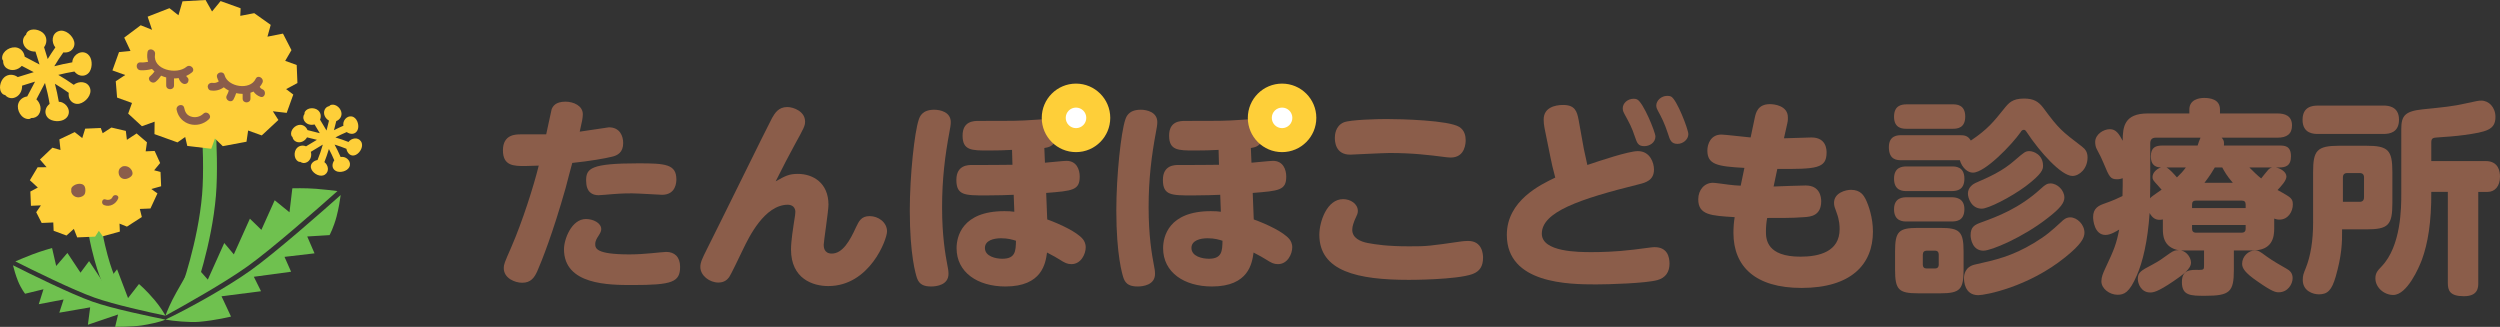<?xml version="1.0" encoding="utf-8"?>
<!-- Generator: Adobe Illustrator 26.0.1, SVG Export Plug-In . SVG Version: 6.00 Build 0)  -->
<svg version="1.1" id="レイヤー_1" xmlns="http://www.w3.org/2000/svg" xmlns:xlink="http://www.w3.org/1999/xlink" x="0px"
	 y="0px" viewBox="0 0 462.076 60.416" style="enable-background:new 0 0 462.076 60.416;" xml:space="preserve">
<rect x="0" y="0" width="462.076" height="60.416" fill="#333333" stroke="none"/>
<style type="text/css">
	.st0{fill:#6FC14F;}
	.st1{fill:#FECF39;}
	.st2{fill:#8B5D4A;}
	.st3{fill:#FFFFFF;}
</style>
<path class="st0" d="M19.763,53.861c-0.142-0.185-1.428-1.979-2.833-7.911c-1.884-7.955-0.626-11.979-0.571-12.146l2.438,0.793
	L17.578,34.2l1.222,0.388c-0.011,0.035-1.07,3.61,0.626,10.771c1.265,5.342,2.375,6.945,2.386,6.961L19.763,53.861z"/>
<path class="st0" d="M35.784,54.591l-2.409-0.879c0.032-0.089,3.247-8.99,3.982-17.775c0.657-7.867-0.741-21.92-0.756-22.061
	l2.552-0.257c0.059,0.586,1.436,14.429,0.759,22.532C39.148,45.287,35.921,54.215,35.784,54.591"/>
<polygon class="st1" points="6.991,34.664 5.609,35.399 5.722,38.037 7.562,37.958 6.695,39.225 7.701,41.21 9.849,41.118 
	9.914,42.652 12.288,43.534 13.649,42.308 14.269,43.879 17.582,43.737 18.273,42.663 18.993,43.677 22.152,42.804 22.089,41.332 
	23.464,41.887 26.216,40.11 25.845,38.62 27.808,38.536 29.102,35.746 27.961,34.934 29.783,34.426 29.67,31.788 28.489,31.47 
	29.599,30.132 28.582,27.901 26.925,27.972 27.161,26.302 25.247,24.663 23.454,25.846 23.26,24.195 20.591,23.572 18.976,24.625 
	18.628,23.656 15.744,23.779 15.204,25.523 13.805,24.416 10.974,25.766 11.181,27.724 9.687,27.296 7.384,29.484 8.613,30.907 
	6.954,30.916 5.52,33.313 "/>
<polygon class="st1" points="24.12,9.414 21.998,9.629 20.78,13.015 23.142,13.864 21.395,15.014 21.642,18.037 24.397,19.028 
	23.69,20.996 26.229,23.332 28.577,22.487 28.55,24.789 32.802,26.318 34.228,25.319 34.613,26.969 39.047,27.497 39.726,25.607 
	41.175,27.017 45.561,26.194 45.861,24.123 48.381,25.029 51.452,22.177 50.431,20.565 52.991,20.863 54.209,17.477 52.883,16.467 
	54.973,15.351 54.84,12.013 52.714,11.249 53.872,9.265 52.303,6.211 49.431,6.779 50.038,4.596 46.992,2.434 44.413,2.929 
	44.472,1.528 40.772,0.197 39.192,2.119 37.997,0 33.731,0.244 32.982,2.82 31.319,1.511 27.286,3.083 28.102,5.511 26.005,4.668 
	22.96,6.952 "/>
<path class="st0" d="M30.576,59.071c-0.95,0.451-3.119,0.889-4.372,1.079c-1.756,0.268-4.922,0.266-4.922,0.266l0.542-2.288
	l-5.579,1.895l0.421-3.216l-5.705,0.988l0.793-2.443l-4.589,0.874l0.87-2.763l-3.396,0.828c0,0-0.704-0.859-1.314-2.345
	c-0.422-1.027-0.758-2.253-0.925-2.913c3.154,1.586,10.687,5.307,14.682,6.717C20.84,57.075,27.466,58.426,30.576,59.071"/>
<path class="st0" d="M2.837,48.314c0.723-0.311,2.033-0.864,3.189-1.305c1.675-0.638,3.597-1.168,3.597-1.168l0.763,3.321
	l2.072-2.412l2.42,3.65l1.586-2.139l2.919,4.403l2.255-2.896l2.029,5.33l2.021-2.601c0,0,1.316,1.091,2.908,2.988
	c1.013,1.208,1.65,2.256,1.98,2.86c-3.082-0.639-9.362-2.012-13.102-3.331C13.498,53.611,5.965,49.888,2.837,48.314"/>
<path class="st0" d="M30.576,59.071c1.283,0.251,4.515,0.565,6.242,0.41c3.144-0.283,5.881-0.969,5.881-0.969l-1.756-3.751
	l7.302-0.933l-1.328-2.672l6.886-0.933l-1.219-2.747l5.549-0.65l-1.347-3.117l4.126-0.255c0,0,0.738-1.339,1.294-3.425
	c0.384-1.44,0.643-3.097,0.767-3.984c-3.564,3.175-12.086,10.676-16.67,13.95C41.992,53.073,34.819,57.064,30.576,59.071"/>
<path class="st0" d="M62.372,35.314c-0.894-0.113-2.512-0.307-3.935-0.418c-2.062-0.161-4.404-0.092-4.404-0.092l-0.528,4.432
	l-2.735-2.222l-2.458,5.471l-2.126-2.066l-2.966,6.6l-1.771-2.101l-3.039,6.763l-2.721-3.072c0,0-1.413,2.454-3.087,5.424
	c-1.066,1.891-1.703,3.44-2.026,4.318c3.586-1.965,10.887-6.061,15.178-9.126C50.316,45.967,58.837,38.464,62.372,35.314"/>
<path class="st2" d="M34.462,12.353c-1.78,1.513-6.289,0.571-5.807-2.324c0.152-0.91-1.241-1.302-1.394-0.385
	c-0.109,0.653-0.052,1.243,0.108,1.777c-0.462,0.094-0.924,0.144-1.409,0.113c-0.929-0.059-0.925,1.387,0,1.446
	c0.721,0.045,1.437-0.042,2.132-0.233c0.142,0.167,0.296,0.322,0.464,0.467c-0.226,0.315-0.478,0.603-0.787,0.856
	c-0.72,0.59,0.308,1.607,1.022,1.022c0.389-0.318,0.707-0.7,0.991-1.11c0.3,0.134,0.611,0.249,0.936,0.33v1.48
	c0,0.93,1.446,0.932,1.446,0v-1.297c0.288,0.002,0.574-0.023,0.858-0.064c0.108,0.344,0.294,0.655,0.59,0.895
	c0.305,0.248,0.723,0.293,1.022,0c0.257-0.252,0.302-0.777,0-1.022c-0.103-0.084-0.171-0.171-0.218-0.271
	c0.383-0.171,0.746-0.384,1.068-0.658C36.194,12.772,35.167,11.753,34.462,12.353"/>
<path class="st2" d="M48.488,16.492c-0.198-0.076-0.373-0.241-0.488-0.429c0.193-0.225,0.37-0.471,0.504-0.761
	c0.389-0.838-0.857-1.573-1.248-0.729c-1.018,2.197-5.167,1.501-5.746-0.68c-0.238-0.898-1.633-0.517-1.394,0.384
	c0.073,0.273,0.19,0.525,0.325,0.766c-0.328,0.226-0.736,0.34-1.131,0.278c-0.388-0.061-0.773,0.1-0.889,0.505
	c-0.098,0.343,0.12,0.828,0.505,0.889c0.902,0.142,1.72-0.058,2.439-0.581c0.281,0.233,0.591,0.437,0.927,0.606
	c-0.097,0.306-0.211,0.603-0.37,0.891c-0.449,0.816,0.799,1.546,1.249,0.73c0.201-0.365,0.353-0.75,0.482-1.144
	c0.395,0.086,0.796,0.134,1.194,0.136v0.875c0,0.93,1.446,0.931,1.446,0v-1.082c0.195-0.059,0.383-0.131,0.564-0.217
	c0.302,0.432,0.702,0.747,1.247,0.957C48.972,18.221,49.348,16.824,48.488,16.492"/>
<path class="st2" d="M32.651,20.316c0.578,2.783,3.922,3.654,5.956,1.724c0.677-0.642-0.347-1.663-1.022-1.022
	c-0.638,0.605-1.555,0.807-2.388,0.487c-0.737-0.282-1.001-0.845-1.152-1.573C33.856,19.021,32.462,19.407,32.651,20.316"/>
<path class="st2" d="M23.955,31.016c-0.454-0.375-1.237-0.441-1.588-0.066c-0.363,0.202-0.476,0.63-0.441,1.016
	c0.088,0.965,0.98,1.382,1.823,0.956c0.348-0.176,0.715-0.419,0.747-0.839C24.527,31.674,24.26,31.268,23.955,31.016"/>
<path class="st2" d="M15.65,34.467c-0.441-0.888-2.094-0.47-2.443,0.296c-0.059,0.129-0.058,0.252-0.03,0.365
	c-0.146,0.702,0.587,1.397,1.356,1.346c0.438-0.03,0.967-0.224,1.149-0.658C15.831,35.464,15.822,34.814,15.65,34.467"/>
<path class="st2" d="M19.232,37.907c1.06,0.422,2.189-0.192,2.606-1.198c0.267-0.644-0.782-0.924-1.046-0.288
	c-0.207,0.502-0.816,0.622-1.272,0.44C18.872,36.604,18.59,37.652,19.232,37.907"/>
<path class="st1" d="M13.624,15.677c-0.922-0.657-1.878-1.262-2.855-1.837c0.988-0.25,1.983-0.462,2.985-0.621
	c0.277,0.351,0.636,0.627,1.09,0.733c0.687,0.159,1.38-0.138,1.743-0.74c0.542-0.897,0.497-2.483-0.34-3.178
	c-1.084-0.899-2.613-0.046-2.859,1.215c-0.017,0.088-0.018,0.181-0.024,0.271c-1.122,0.189-2.23,0.439-3.331,0.724
	c0.523-0.879,1.079-1.734,1.678-2.557c0.452,0.054,0.912-0.002,1.309-0.259c0.567-0.367,0.849-1.046,0.699-1.706
	c-0.264-1.156-1.645-2.375-2.864-1.973c-1.313,0.433-1.397,2.073-0.626,3.019c-0.498,0.698-0.963,1.417-1.411,2.149
	c-0.226-0.73-0.452-1.459-0.673-2.189C8.682,8.02,8.747,6.991,8.127,6.262c-0.675-0.793-2.309-1.186-3.09-0.338
	C4.896,6.077,4.841,6.243,4.821,6.408c-0.444,0.363-0.693,0.96-0.516,1.624c0.266,0.995,1.277,1.546,2.254,1.503
	c0.243,0.795,0.495,1.592,0.746,2.391c-0.915-0.483-1.831-0.961-2.739-1.447C4.471,9.74,4,9.061,3.23,8.827
	c-1.182-0.36-2.82,0.562-2.841,1.868c-0.004,0.23,0.078,0.401,0.191,0.537c-0.035,0.507,0.16,1.033,0.645,1.375
	c0.889,0.626,2.105,0.335,2.803-0.43c0.732,0.388,1.471,0.772,2.212,1.159c-0.988,0.304-1.973,0.612-2.96,0.911
	c-0.708-0.537-1.738-0.602-2.466,0.018c-0.794,0.675-1.186,2.309-0.338,3.09c0.153,0.141,0.319,0.196,0.484,0.216
	c0.362,0.444,0.96,0.693,1.624,0.516c0.995-0.266,1.546-1.277,1.502-2.254c0.796-0.244,1.593-0.495,2.392-0.746
	c-0.483,0.915-0.961,1.831-1.448,2.739c-0.738,0.095-1.417,0.566-1.651,1.335c-0.361,1.183,0.562,2.821,1.868,2.842
	c0.23,0.004,0.4-0.078,0.537-0.191c0.507,0.035,1.032-0.16,1.375-0.646c0.626-0.888,0.334-2.104-0.431-2.803
	c0.532-1.002,1.055-2.017,1.589-3.03c0.35,1.278,0.649,2.567,0.856,3.869c-0.351,0.277-0.628,0.636-0.733,1.09
	c-0.16,0.687,0.138,1.38,0.74,1.744c0.897,0.542,2.483,0.497,3.178-0.341c0.899-1.084,0.045-2.613-1.216-2.859
	c-0.087-0.017-0.18-0.018-0.271-0.024c-0.188-1.121-0.438-2.23-0.723-3.331c0.879,0.524,1.734,1.08,2.557,1.678
	c-0.054,0.453,0.002,0.912,0.259,1.309c0.367,0.567,1.046,0.849,1.706,0.699c1.156-0.263,2.374-1.644,1.973-2.864
	C16.21,14.99,14.57,14.906,13.624,15.677"/>
<path class="st1" d="M66.715,26.124c-0.573-0.84-1.757-0.618-2.303,0.114c-0.793-0.316-1.602-0.589-2.42-0.835
	c0.684-0.363,1.381-0.697,2.092-0.994c0.637,0.457,1.54,0.505,1.971-0.299c0.402-0.749,0.063-2.052-0.689-2.46
	c-0.914-0.495-1.912,0.347-1.92,1.292c-0.001,0.099,0.013,0.196,0.028,0.293c-0.593,0.255-1.175,0.535-1.75,0.832
	c0.141-0.562,0.281-1.123,0.425-1.681c0.554-0.219,0.983-0.731,0.975-1.373c-0.012-0.913-0.976-1.85-1.902-1.64
	c-0.17,0.039-0.279,0.129-0.356,0.236c-0.36,0.064-0.693,0.287-0.865,0.686c-0.33,0.765,0.115,1.618,0.806,2.001
	c-0.155,0.607-0.305,1.218-0.456,1.83c-0.402-0.672-0.807-1.341-1.203-2.012c0.251-0.58,0.156-1.289-0.367-1.73
	c-0.661-0.559-1.93-0.519-2.414,0.249c-0.092,0.147-0.106,0.289-0.086,0.42c-0.248,0.337-0.317,0.799-0.061,1.251
	c0.381,0.671,1.209,0.9,1.914,0.692c0.321,0.541,0.648,1.081,0.975,1.623c-0.759-0.192-1.518-0.379-2.273-0.574
	c-0.219-0.554-0.731-0.983-1.373-0.975c-0.913,0.012-1.849,0.976-1.639,1.902c0.038,0.17,0.128,0.278,0.236,0.355
	c0.063,0.361,0.286,0.694,0.686,0.866c0.765,0.33,1.617-0.115,2-0.806c0.607,0.155,1.218,0.305,1.83,0.456
	c-0.672,0.402-1.341,0.807-2.012,1.203c-0.579-0.251-1.289-0.156-1.73,0.367c-0.558,0.661-0.518,1.929,0.25,2.414
	c0.147,0.092,0.288,0.106,0.419,0.086c0.337,0.248,0.799,0.317,1.251,0.061c0.671-0.381,0.9-1.209,0.693-1.914
	c0.738-0.438,1.476-0.889,2.219-1.334c-0.277,0.967-0.592,1.92-0.972,2.847c-0.823,0.149-1.559,0.842-1.119,1.75
	c0.398,0.822,1.658,1.513,2.495,0.942c0.84-0.573,0.618-1.757-0.114-2.303c0.316-0.793,0.589-1.602,0.835-2.42
	c0.363,0.684,0.697,1.38,0.994,2.091c-0.457,0.638-0.505,1.541,0.299,1.972c0.749,0.402,2.052,0.063,2.46-0.69
	c0.495-0.913-0.347-1.911-1.293-1.919c-0.098-0.001-0.195,0.013-0.292,0.028c-0.336-0.784-0.714-1.548-1.118-2.3
	c0.739,0.228,1.468,0.483,2.182,0.776c0.15,0.823,0.842,1.559,1.751,1.119C66.595,28.221,67.286,26.961,66.715,26.124"/>
<path class="st2" d="M104.548,34.741c-2.372,8.378-4.399,13.466-5.24,15.379c-0.536,1.185-1.187,2.141-2.793,2.141
	c-1.301,0-3.405-0.802-3.405-2.716c0-0.65,0.115-0.956,1.377-3.825c2.066-4.743,4.17-11.361,5.088-15.11
	c-0.803,0.038-1.989,0.077-2.525,0.077c-2.065,0-4.093,0-4.093-2.908c0-2.945,2.372-2.945,3.29-2.945h4.705
	c0.077-0.307,0.957-4.476,0.995-4.591c0.191-0.574,0.727-1.453,2.563-1.453c1.453,0,3.213,0.726,3.213,2.333
	c0,0.612-0.153,1.416-0.574,3.213c0.842-0.114,5.318-0.803,5.394-0.803c2.028,0,2.64,1.607,2.64,2.907
	c0,1.722-1.033,2.295-2.066,2.525c-1.186,0.306-4.285,0.842-7.345,1.148C105.543,30.839,104.739,34.091,104.548,34.741
	 M108.297,40.48c1.339,0,2.831,0.726,2.831,1.874c0,0.42-0.192,0.727-0.574,1.339c-0.191,0.267-0.536,0.841-0.536,1.377
	c0,0.765,0,1.951,6.312,1.951c1.416,0,3.099-0.115,4.208-0.229c0.421-0.039,2.219-0.23,2.602-0.23c1.529,0,2.563,0.918,2.563,2.754
	c0,2.831-1.454,3.366-8.761,3.366c-4.361,0-12.7,0-12.7-6.618C104.242,44.19,105.658,40.48,108.297,40.48 M117.975,30.189
	c5.011,0,7.039,0.153,7.039,2.984c0,0.497-0.077,2.831-2.64,2.831c-0.191,0-4.667-0.268-5.585-0.268
	c-1.913,0-3.098,0.115-3.672,0.153c-0.421,0.038-2.142,0.191-2.487,0.191c-1.185,0-2.295-0.574-2.295-2.716
	C108.335,31.146,109.139,30.189,117.975,30.189"/>
<path class="st2" d="M147.465,32.14c2.792,0,5.662,1.645,5.662,5.7c0,1.147-0.88,6.809-0.88,7.383c0,0.344,0,1.645,1.491,1.645
	c1.99,0,3.329-2.334,4.476-4.858c0.536-1.11,0.957-2.066,2.525-2.066c1.607,0,3.213,1.147,3.213,2.83
	c0,1.492-3.213,10.099-10.864,10.099c-2.831,0-6.885-1.338-6.885-6.771c0-1.568,0.42-4.131,0.497-4.667
	c0.267-1.683,0.306-1.874,0.306-2.256c0-1.263-1.148-1.339-1.377-1.339c-4.323,0-7.23,6.044-8.263,8.186
	c-0.841,1.76-2.372,4.934-2.601,5.203c-0.344,0.459-0.88,0.994-1.989,0.994c-1.645,0-3.329-1.301-3.329-2.869
	c0-0.841,0.307-1.492,1.225-3.328c1.95-3.825,11.399-23.105,12.049-24.253c0.498-0.841,1.148-1.989,2.793-1.989
	c1.148,0,3.29,0.803,3.29,2.678c0,0.803-0.192,1.147-1.913,4.284c-0.765,1.377-2.487,4.667-3.519,6.771
	C145.132,32.522,145.82,32.14,147.465,32.14"/>
<path class="st2" d="M169.802,22.156c0.192-0.612,0.651-1.875,2.869-1.875c1.11,0,3.061,0.421,3.061,2.296
	c0,0.535-0.115,1.071-0.23,1.721c-0.841,4.476-1.377,8.798-1.377,14.001c0,5.394,0.612,8.76,0.957,10.596
	c0.152,0.766,0.229,1.187,0.229,1.722c0,2.065-2.219,2.333-3.213,2.333c-1.301,0-2.181-0.344-2.601-1.53
	c-0.23-0.65-1.34-4.284-1.34-12.509C168.157,32.37,169.037,24.413,169.802,22.156 M193.137,30.074
	c0.612-0.038,3.405-0.344,3.979-0.344c1.874,0,2.448,1.607,2.448,2.907c0,2.525-1.301,2.64-6.197,3.022l0.191,4.897
	c2.448,0.88,5.508,2.333,6.58,3.634c0.229,0.268,0.535,0.803,0.535,1.53c0,1.186-0.841,3.099-2.639,3.099
	c-0.765,0-1.224-0.23-2.181-0.842c-0.803-0.497-0.956-0.574-2.333-1.301c-0.268,1.952-0.88,6.274-7.689,6.274
	c-5.126,0-9.028-2.601-9.028-7.077c0-2.065,0.956-6.847,8.837-6.847c0.841,0,1.338,0.038,1.836,0.115l-0.115-3.137
	c-1.262,0.038-2.601,0.115-5.126,0.115c-3.902,0-5.47,0-5.47-2.869c0-2.755,2.18-2.755,2.907-2.755c1.186,0,6.35,0,7.459-0.038
	l-0.076-2.754c-1.339,0.076-2.793,0.114-4.361,0.114c-3.099,0-4.782,0-4.782-2.754c0-2.716,2.104-2.716,3.022-2.716
	c6.656,0,7.383,0,10.137-0.191c1.454-0.115,1.607-0.115,2.181-0.038c0.229-2.831,2.525-4.859,5.203-4.859
	c2.869,0,5.202,2.334,5.202,5.203c0,2.869-2.333,5.203-5.202,5.203c-1.339,0-2.525-0.459-3.52-1.378
	c-0.536,0.842-1.262,0.957-1.913,1.071L193.137,30.074z M185.027,44.037c-1.339,0-2.984,0.383-2.984,1.798
	c0,1.568,2.028,1.989,3.214,1.989c2.448,0,2.486-1.453,2.525-3.328C187.169,44.305,186.328,44.037,185.027,44.037 M195.853,22.462
	c0,1.454,1.148,2.601,2.602,2.601c1.415,0,2.601-1.147,2.601-2.601c0-1.492-1.224-2.601-2.601-2.601
	C197.039,19.861,195.853,21.008,195.853,22.462"/>
<path class="st2" d="M207.975,22.156c0.192-0.612,0.651-1.875,2.869-1.875c1.11,0,3.061,0.421,3.061,2.296
	c0,0.535-0.115,1.071-0.23,1.721c-0.841,4.476-1.377,8.798-1.377,14.001c0,5.394,0.612,8.76,0.957,10.596
	c0.152,0.766,0.229,1.187,0.229,1.722c0,2.065-2.219,2.333-3.213,2.333c-1.301,0-2.181-0.344-2.602-1.53
	c-0.229-0.65-1.339-4.284-1.339-12.509C206.33,32.37,207.21,24.413,207.975,22.156 M231.31,30.074
	c0.612-0.038,3.405-0.344,3.979-0.344c1.874,0,2.448,1.607,2.448,2.907c0,2.525-1.301,2.64-6.197,3.022l0.191,4.897
	c2.448,0.88,5.508,2.333,6.58,3.634c0.229,0.268,0.535,0.803,0.535,1.53c0,1.186-0.841,3.099-2.639,3.099
	c-0.765,0-1.224-0.23-2.181-0.842c-0.803-0.497-0.956-0.574-2.333-1.301c-0.268,1.952-0.88,6.274-7.689,6.274
	c-5.126,0-9.028-2.601-9.028-7.077c0-2.065,0.956-6.847,8.837-6.847c0.841,0,1.338,0.038,1.836,0.115l-0.115-3.137
	c-1.262,0.038-2.601,0.115-5.126,0.115c-3.902,0-5.47,0-5.47-2.869c0-2.755,2.18-2.755,2.907-2.755c1.186,0,6.35,0,7.459-0.038
	l-0.076-2.754c-1.339,0.076-2.793,0.114-4.361,0.114c-3.099,0-4.782,0-4.782-2.754c0-2.716,2.104-2.716,3.022-2.716
	c6.656,0,7.383,0,10.137-0.191c1.454-0.115,1.607-0.115,2.181-0.038c0.229-2.831,2.525-4.859,5.203-4.859
	c2.868,0,5.202,2.334,5.202,5.203c0,2.869-2.334,5.203-5.202,5.203c-1.339,0-2.525-0.459-3.52-1.378
	c-0.536,0.842-1.262,0.957-1.913,1.071L231.31,30.074z M223.2,44.037c-1.339,0-2.984,0.383-2.984,1.798
	c0,1.568,2.028,1.989,3.214,1.989c2.448,0,2.486-1.453,2.525-3.328C225.342,44.305,224.501,44.037,223.2,44.037 M234.026,22.462
	c0,1.454,1.148,2.601,2.602,2.601c1.415,0,2.601-1.147,2.601-2.601c0-1.492-1.224-2.601-2.601-2.601
	C235.212,19.861,234.026,21.008,234.026,22.462"/>
<path class="st2" d="M270.173,44.611c0.306-0.038,0.765-0.077,1.186-0.077c2.639,0,2.754,2.487,2.754,3.099
	c0,1.569-0.612,2.525-1.951,3.022c-2.984,1.071-11.514,1.071-11.782,1.071c-9.41,0-16.526-1.568-16.526-8.339
	c0-2.372,1.377-6.58,4.399-6.58c1.378,0,2.717,0.88,2.717,2.181c0,0.459-0.115,0.689-0.613,1.759
	c-0.076,0.23-0.421,0.995-0.421,1.722c0,1.53,1.493,2.18,2.869,2.448c1.454,0.268,3.558,0.612,7.651,0.612
	C263.785,45.529,264.052,45.491,270.173,44.611 M248.368,22.615c1.224-0.497,6.235-0.612,7.88-0.612
	c2.831,0,11.476,0.23,13.466,1.454c0.994,0.612,1.186,1.683,1.186,2.448c0,0.344,0,3.213-2.755,3.213
	c-0.459,0-0.918-0.076-1.262-0.114c-2.716-0.345-5.776-0.727-10.022-0.727c-1.186,0-7.039,0.306-7.307,0.306
	c-2.792,0-2.831-2.525-2.831-3.137C246.723,25.063,246.762,23.303,248.368,22.615"/>
<path class="st2" d="M292.739,27.511c0.114,0.535,0.535,2.41,0.65,2.984c2.142-0.727,7.613-2.563,9.334-2.563
	c2.257,0,2.984,2.142,2.984,3.405c0,1.988-1.53,2.409-2.754,2.715c-11.094,2.755-17.98,5.126-17.98,9.143
	c0,3.405,6.848,3.405,9.181,3.405c1.53,0,4.4-0.039,7.804-0.459c3.519-0.459,3.557-0.459,3.864-0.459
	c2.409,0,2.754,1.874,2.754,3.06c0,1.53-0.727,2.601-2.219,3.022c-2.18,0.612-9.181,0.803-11.361,0.803
	c-5.012,0-16.488-0.115-16.488-9.143c0-6.35,6.236-9.295,8.952-10.596c-0.536-1.989-0.612-2.448-0.918-3.902l-1.071-5.278
	c-0.115-0.536-0.153-1.11-0.153-1.569c0-2.18,2.065-2.678,3.595-2.678c2.181,0,2.563,1.148,2.87,2.792L292.739,27.511z
	 M305.974,25.216c0,1.147-1.07,1.798-2.065,1.798c-1.148,0-1.339-0.613-1.722-1.722c-0.611-1.836-0.994-2.486-1.95-4.246
	c-0.115-0.23-0.306-0.536-0.306-1.033c0-0.918,0.879-1.76,2.027-1.76c0.267,0,0.421,0.039,0.612,0.115
	C303.718,18.866,305.974,24.451,305.974,25.216 M312.057,24.795c0,0.995-0.995,1.798-1.989,1.798c-1.186,0-1.416-0.727-1.76-1.836
	c-0.65-1.989-1.224-3.099-1.875-4.285c-0.114-0.229-0.305-0.535-0.305-0.956c0-0.918,0.918-1.798,2.027-1.798
	c0.306,0,0.497,0.038,0.689,0.115C309.915,18.33,312.057,23.915,312.057,24.795"/>
<path class="st2" d="M327.815,34.474c0.918-0.039,5.088-0.191,5.929-0.191c2.64,0,2.869,2.142,2.869,2.907
	c0,2.716-1.989,2.869-3.136,2.946c-2.257,0.191-5.471,0.152-6.848,0.152c-0.153,0.728-0.23,1.684-0.23,2.525
	c0,1.454,0.192,4.629,6.389,4.629c3.443,0,7.23-0.918,7.23-5.088c0-0.459,0-1.607-0.574-3.098c-0.344-0.957-0.459-1.186-0.459-1.76
	c0-1.875,2.181-2.41,3.137-2.41c1.798,0,2.372,1.109,2.678,1.683c0.574,1.148,1.377,3.443,1.377,6.044
	c0,6.006-3.979,10.406-13.197,10.406c-8.569,0-12.586-3.979-12.586-10.176c0-0.995,0.076-2.027,0.23-2.907
	c-4.362-0.268-6.733-0.383-6.733-3.29c0-1.76,1.147-3.06,2.716-3.06c0.459,0,2.486,0.305,2.869,0.344
	c0.956,0.115,1.339,0.153,2.257,0.191l0.688-3.29c-5.011-0.268-6.847-0.612-6.847-3.213c0-1.186,0.612-2.946,2.601-2.946
	c0.536,0,4.552,0.459,5.394,0.536l0.765-3.634c0.191-0.88,0.536-2.525,2.793-2.525c0.879,0,3.328,0.306,3.328,2.448
	c0,0.153,0.038,0.497-0.115,1.148l-0.612,2.716c0.803,0,4.361-0.153,5.087-0.153c2.793,0,2.793,2.333,2.793,2.792
	c0,2.984-1.951,3.061-9.105,3.023L327.815,34.474z"/>
<path class="st2" d="M362.201,24.987c0.88,0,1.53,0.076,2.067,0.994c3.097-2.066,4.246-3.519,6.12-5.853
	c0.88-1.109,1.568-1.912,3.711-1.912c1.759,0,2.677,0.535,3.595,1.759c2.908,3.94,3.367,4.246,7.116,7.115
	c0.65,0.498,1.032,1.033,1.032,2.028c0,2.065-1.53,3.404-2.792,3.404c-2.066,0-6.082-4.513-8.378-7.995
	c-0.23-0.344-0.344-0.535-0.611-0.535c-0.307,0-0.499,0.268-0.575,0.42c-1.606,2.296-6.58,7.498-8.837,7.498
	c-0.956,0-1.989-0.879-2.41-2.295h-10.787c-0.803,0-2.333-0.038-2.333-2.41c0-2.218,1.683-2.218,2.333-2.218H362.201z
	 M352.408,23.801c-0.65,0-2.333,0-2.333-2.219c0-2.142,1.454-2.296,2.333-2.296h8.531c0.612,0,2.295,0,2.295,2.258
	c0,2.104-1.415,2.257-2.295,2.257H352.408z M352.408,35.315c-0.65,0-2.333,0-2.333-2.295c0-2.143,1.53-2.258,2.333-2.258h8.34
	c0.65,0,2.333,0,2.333,2.258c0,2.065-1.339,2.295-2.333,2.295H352.408z M352.408,40.938c-0.612,0-2.333,0-2.333-2.257
	c0-2.18,1.683-2.218,2.333-2.218h8.34c0.535,0,2.333,0.038,2.333,2.18c0,2.295-1.644,2.295-2.486,2.295H352.408z M362.928,49.851
	c0,3.597-0.612,4.361-4.246,4.361h-4.207c-3.559,0-4.209-0.688-4.209-4.361v-3.366c0-3.711,0.65-4.361,4.247-4.361h4.131
	c3.557,0,4.284,0.65,4.284,4.361V49.851z M358.338,47.059c0-0.421-0.192-0.727-0.689-0.727h-1.568c-0.421,0-0.688,0.268-0.688,0.727
	v1.874c0,0.421,0.229,0.688,0.688,0.688h1.568c0.497,0,0.689-0.305,0.689-0.688V47.059z M365.032,48.895
	c3.787-0.842,6.848-1.53,10.903-3.978c2.294-1.378,3.252-2.258,5.087-3.941c0.306-0.306,0.842-0.803,1.607-0.803
	c1.301,0,2.64,1.339,2.64,2.831c0,0.956-0.575,2.142-3.52,4.514c-6.848,5.547-14.804,7.039-16.104,7.039
	c-2.564,0-2.64-2.64-2.64-3.137C363.005,50.77,363.196,49.316,365.032,48.895 M374.442,34.397c-2.83,2.104-6.962,4.17-8.147,4.17
	c-1.913,0-2.564-1.951-2.564-2.793c0-1.224,1.072-1.798,1.377-1.951c2.449-1.071,4.974-2.142,7.345-4.246
	c1.684-1.454,1.913-1.645,2.64-1.645c0.765,0,2.524,0.65,2.524,2.716C377.617,31.298,377.465,32.102,374.442,34.397 M366.333,41.053
	c2.716-0.995,6.848-2.486,10.902-6.197c0.765-0.727,1.186-0.956,1.76-0.956c1.262,0,2.563,1.262,2.563,2.601
	c0,0.918-0.613,1.912-3.175,3.864c-4.514,3.519-10.328,5.967-11.782,5.967c-1.99,0-2.372-2.104-2.372-2.831
	C364.229,41.933,364.917,41.55,366.333,41.053"/>
<path class="st2" d="M420.344,42.239c0,1.683-0.383,4.055-4.017,4.055h-3.442v3.596c0,4.093-0.766,4.781-5.318,4.781
	c-2.639,0-4.285,0-4.285-2.524c0-2.334,1.57-2.296,3.176-2.257c0.88,0,0.918-0.115,0.918-0.88v-2.716h-4.246
	c1.109,0.229,1.836,1.377,1.836,2.257c0,1.186-1.645,2.333-3.213,3.404c-3.022,2.066-3.826,2.104-4.323,2.104
	c-1.722,0-2.295-1.683-2.295-2.486c0-1.224,0.535-1.531,2.716-2.678c1.339-0.727,1.568-0.918,3.174-2.066
	c0.766-0.535,1.148-0.612,1.684-0.573c-2.945-0.536-2.945-2.946-2.945-3.941v-1.759c-0.192,0.038-0.383,0.076-0.613,0.076
	c-0.726,0-1.338-0.344-1.835-1.262c-0.345,5.241-1.301,9.143-2.373,11.552c-1.377,3.176-2.334,3.558-3.557,3.558
	c-1.454,0-2.984-1.109-2.984-2.486c0-0.803,0.306-1.493,0.727-2.411c1.683-3.557,2.065-4.59,2.562-7.153
	c-0.497,0.306-1.606,0.995-2.524,0.995c-2.065,0-2.295-2.755-2.295-3.29c0-1.683,1.071-2.142,2.027-2.487
	c1.76-0.611,2.602-1.032,3.405-1.415c0.038-1.071,0.038-1.262,0.038-2.066v-1.224c-0.23,0.077-0.573,0.192-1.032,0.192
	c-1.263,0-1.454-0.459-2.488-2.946c-0.42-0.995-0.497-1.148-1.299-2.678c-0.192-0.344-0.269-0.88-0.269-1.262
	c0-1.416,1.53-2.372,2.717-2.372c1.147,0,1.682,0.88,2.371,2.142c0-2.601,0.307-5.049,4.629-5.049h7.689v-0.727
	c0-1.836,1.798-2.142,2.716-2.142c1.109,0,2.945,0.229,2.945,2.142v0.727h10.635c1.301,0,2.678,0.382,2.678,2.218
	c0,1.607-0.995,2.258-2.678,2.258h-10.329c0.498,0.497,0.46,0.994,0.421,1.453h10.176c0.995,0,2.218,0,2.218,1.99
	c0,1.836-1.071,2.065-2.218,2.065h-0.575c0.842,0.153,1.952,0.803,1.952,1.683c0,0.765-1.033,1.837-1.645,2.487
	c0.306,0.153,1.607,0.88,1.874,1.071c0.842,0.535,0.957,0.956,0.957,1.607c0,1.262-0.842,2.792-2.487,2.792
	c-0.42,0-0.727-0.115-0.956-0.191V42.239z M397.43,34.129c0,0.345-0.038,2.104-0.038,2.525c0.267-0.306,0.459-0.421,2.142-1.607
	c-0.153-0.153-0.306-0.306-0.688-0.765c-0.88-0.956-0.995-1.071-0.995-1.568c0-0.727,0.688-1.492,1.568-1.76
	c-0.688-0.038-1.874-0.153-1.874-2.065c0-1.684,0.918-1.99,2.18-1.99h6.465c0.039-0.229,0.459-1.339,0.536-1.453h-8.263
	c-0.689,0-1.033,0.344-1.033,1.071V34.129z M400.414,30.954c0.573,0.268,1.415,1.224,1.95,1.836c0.613-0.573,1.11-1.109,1.646-1.836
	H400.414z M405.157,38.452h9.908v-0.65c0-0.498-0.23-0.727-0.727-0.727h-8.454c-0.497,0-0.727,0.229-0.727,0.727V38.452z
	 M405.157,41.589v0.688c0,0.421,0.192,0.727,0.727,0.727h8.454c0.574,0,0.727-0.344,0.727-0.727v-0.688H405.157z M412.693,33.785
	c-1.147-1.339-1.53-2.066-1.951-2.831h-1.377c-0.421,0.727-0.918,1.53-1.913,2.831H412.693z M416.786,46.294
	c0.651,0,0.804,0.115,2.105,1.071c1.223,0.88,2.638,1.683,3.787,2.334c0.459,0.267,1.07,0.688,1.07,1.721
	c0,1.071-0.88,2.601-2.562,2.601c-0.497,0-1.072,0-3.903-1.989c-2.409-1.645-2.869-2.487-2.869-3.289
	C414.414,47.365,415.601,46.294,416.786,46.294 M415.753,30.954c0.612,0.612,1.454,1.454,2.181,2.027
	c0.344-0.42,0.995-1.262,1.339-1.644c0.115-0.115,0.344-0.306,0.688-0.383H415.753z"/>
<path class="st2" d="M440.577,19.517c0.65,0,2.831,0.038,2.831,2.601c0,2.334-1.684,2.64-2.831,2.64h-12.164
	c-0.651,0-2.831,0-2.831-2.602c0-2.448,1.797-2.639,2.831-2.639H440.577z M427.533,31.796c0-3.978,0.688-4.858,4.857-4.858h4.974
	c4.054,0,4.819,0.803,4.819,4.858v5.777c0,4.054-0.765,4.82-4.819,4.82h-4.476c0.038,2.486-0.077,4.896-1.186,8.759
	c-0.727,2.488-1.492,3.252-3.099,3.252c-1.032,0-2.983-0.574-2.983-2.677c0-0.804,0.153-1.186,0.574-2.219
	c0.879-2.219,1.339-5.011,1.339-8.378V31.796z M433.04,37.305h3.099c0.497,0,0.804-0.268,0.804-0.842v-3.672
	c0-0.536-0.268-0.804-0.804-0.804h-2.295c-0.535,0-0.804,0.268-0.804,0.804V37.305z M459.436,29.769c2.41,0,2.64,1.989,2.64,2.869
	c0,1.798-0.957,2.831-2.296,2.831h-1.721v16.832c0,0.764,0,2.447-2.64,2.447c-2.601,0-2.984-1.032-2.984-2.447V35.469h-3.06
	c0.039,5.623-0.65,9.563-1.721,12.508c-0.574,1.531-2.754,6.542-5.318,6.542c-1.683,0-3.29-1.377-3.29-3.06
	c0-0.995,0.383-1.416,1.148-2.219c3.635-3.787,3.635-10.941,3.635-13.35V23.839c0-2.486,0.726-3.289,3.978-3.633
	c3.787-0.383,5.699-0.575,7.842-1.072c2.219-0.497,2.486-0.535,2.983-0.535c1.377,0,2.602,1.224,2.602,3.022
	c0,2.372-1.645,2.754-5.738,3.328c-1.683,0.229-3.29,0.344-5.05,0.459c-0.803,0.038-1.071,0.191-1.071,0.918v3.443H459.436z"/>
<path class="st1" d="M205.208,21.785c0,3.496-2.834,6.331-6.331,6.331c-3.496,0-6.33-2.835-6.33-6.331
	c0-3.496,2.834-6.331,6.33-6.331C202.374,15.454,205.208,18.289,205.208,21.785"/>
<path class="st3" d="M200.777,21.785c0,1.049-0.85,1.899-1.899,1.899c-1.049,0-1.899-0.85-1.899-1.899
	c0-1.049,0.85-1.899,1.899-1.899C199.927,19.886,200.777,20.736,200.777,21.785"/>
<path class="st1" d="M243.296,21.785c0,3.496-2.834,6.331-6.331,6.331c-3.496,0-6.33-2.835-6.33-6.331
	c0-3.496,2.834-6.331,6.33-6.331C240.462,15.454,243.296,18.289,243.296,21.785"/>
<path class="st3" d="M238.865,21.785c0,1.049-0.85,1.899-1.899,1.899s-1.899-0.85-1.899-1.899c0-1.049,0.85-1.899,1.899-1.899
	S238.865,20.736,238.865,21.785"/>
</svg>
